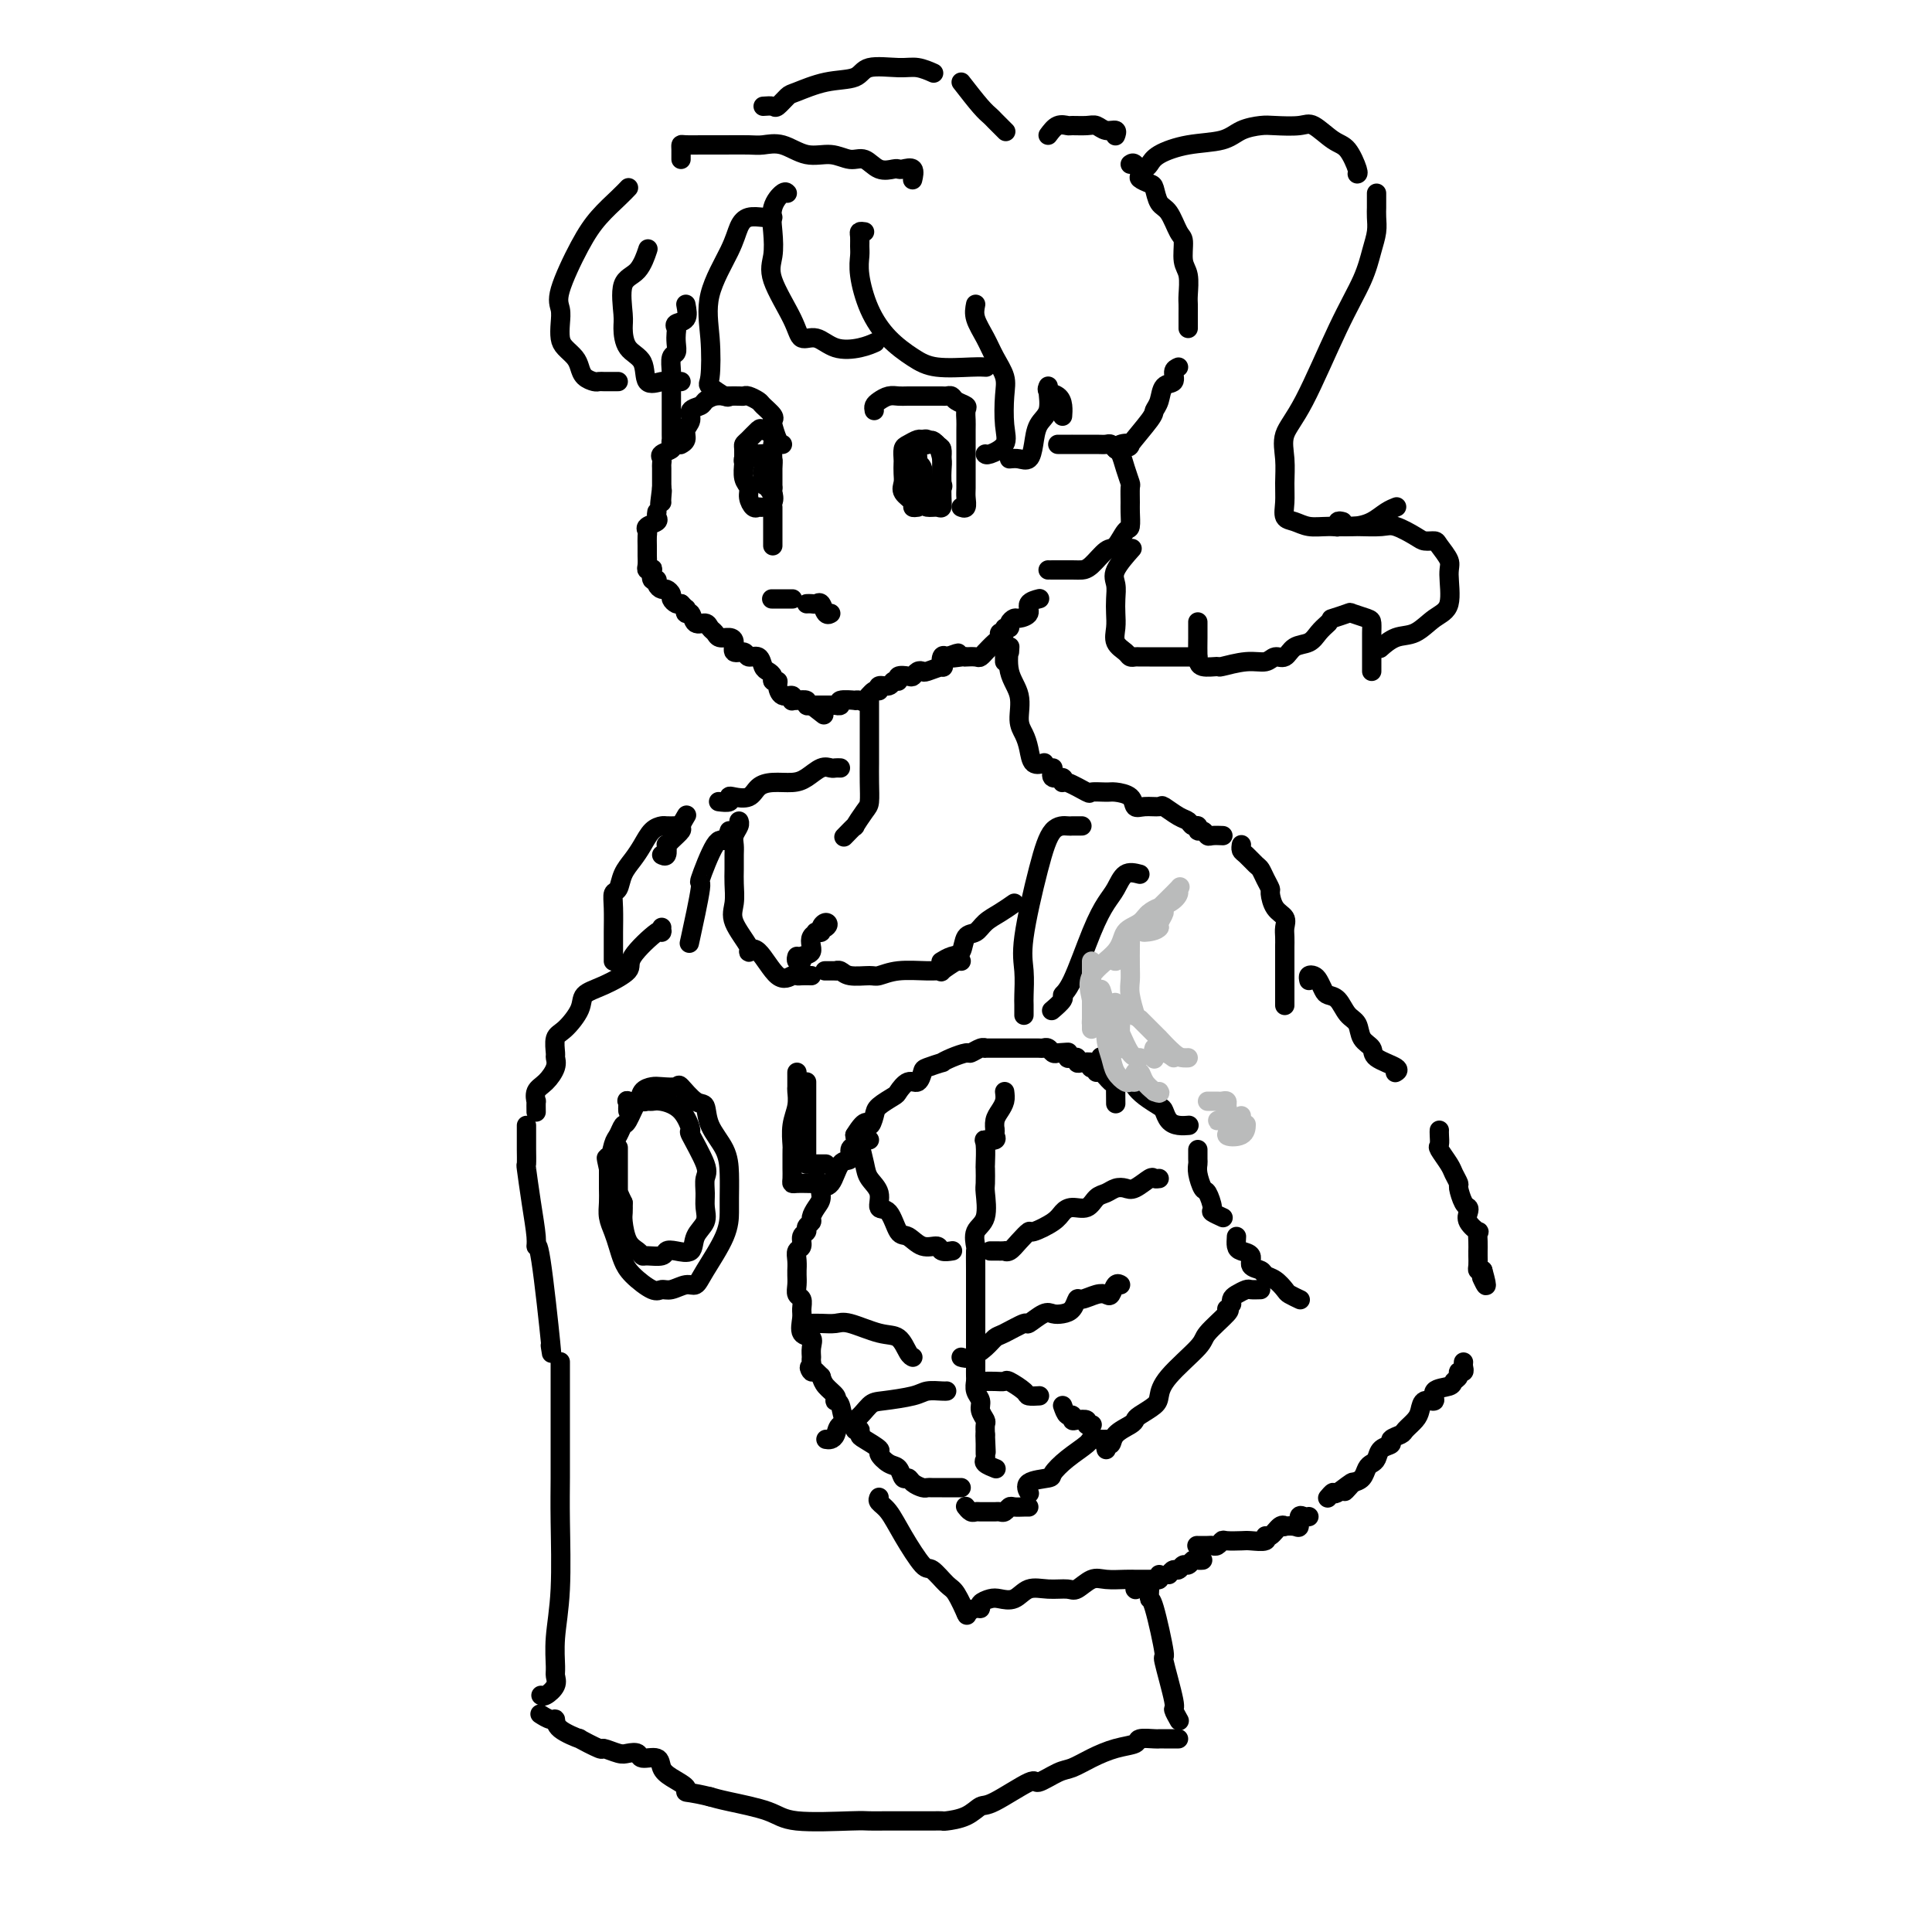 <svg viewBox='0 0 400 400' version='1.1' xmlns='http://www.w3.org/2000/svg' xmlns:xlink='http://www.w3.org/1999/xlink'><g fill='none' stroke='#000000' stroke-width='4' stroke-linecap='round' stroke-linejoin='round'><path d='M142,63c0.226,1.180 0.453,2.360 0,3c-0.453,0.640 -1.584,0.739 -2,1c-0.416,0.261 -0.115,0.684 0,1c0.115,0.316 0.045,0.525 0,1c-0.045,0.475 -0.065,1.216 0,2c0.065,0.784 0.213,1.611 0,2c-0.213,0.389 -0.789,0.341 -1,1c-0.211,0.659 -0.056,2.025 0,3c0.056,0.975 0.015,1.559 0,2c-0.015,0.441 -0.004,0.739 0,1c0.004,0.261 0.001,0.484 0,1c-0.001,0.516 -0.000,1.326 0,2c0.000,0.674 0.000,1.213 0,2c-0.000,0.787 -0.001,1.822 0,2c0.001,0.178 0.002,-0.499 0,0c-0.002,0.499 -0.008,2.175 0,3c0.008,0.825 0.030,0.798 0,1c-0.030,0.202 -0.113,0.632 0,1c0.113,0.368 0.423,0.675 0,1c-0.423,0.325 -1.577,0.668 -2,1c-0.423,0.332 -0.113,0.652 0,1c0.113,0.348 0.030,0.723 0,1c-0.030,0.277 -0.008,0.456 0,1c0.008,0.544 0.002,1.454 0,2c-0.002,0.546 -0.001,0.727 0,1c0.001,0.273 0.000,0.636 0,1'/><path d='M137,101c-0.774,6.061 -0.207,2.212 0,1c0.207,-1.212 0.056,0.212 0,1c-0.056,0.788 -0.016,0.939 0,1c0.016,0.061 0.008,0.030 0,0'/><path d='M136,106c-0.061,0.333 -0.121,0.666 0,1c0.121,0.334 0.425,0.670 0,1c-0.425,0.330 -1.578,0.653 -2,1c-0.422,0.347 -0.113,0.720 0,1c0.113,0.280 0.030,0.469 0,1c-0.030,0.531 -0.008,1.403 0,2c0.008,0.597 0.001,0.920 0,1c-0.001,0.080 0.003,-0.083 0,0c-0.003,0.083 -0.015,0.413 0,1c0.015,0.587 0.055,1.433 0,2c-0.055,0.567 -0.207,0.855 0,1c0.207,0.145 0.773,0.147 1,0c0.227,-0.147 0.117,-0.442 0,0c-0.117,0.442 -0.239,1.620 0,2c0.239,0.380 0.838,-0.039 1,0c0.162,0.039 -0.115,0.535 0,1c0.115,0.465 0.622,0.899 1,1c0.378,0.101 0.626,-0.130 1,0c0.374,0.130 0.873,0.623 1,1c0.127,0.377 -0.120,0.640 0,1c0.120,0.360 0.606,0.817 1,1c0.394,0.183 0.697,0.091 1,0'/><path d='M141,125c1.323,1.394 1.132,0.881 1,1c-0.132,0.119 -0.204,0.872 0,1c0.204,0.128 0.685,-0.369 1,0c0.315,0.369 0.465,1.605 1,2c0.535,0.395 1.456,-0.052 2,0c0.544,0.052 0.710,0.604 1,1c0.290,0.396 0.703,0.636 1,1c0.297,0.364 0.479,0.853 1,1c0.521,0.147 1.381,-0.047 2,0c0.619,0.047 0.996,0.337 1,1c0.004,0.663 -0.364,1.701 0,2c0.364,0.299 1.459,-0.141 2,0c0.541,0.141 0.527,0.864 1,1c0.473,0.136 1.432,-0.313 2,0c0.568,0.313 0.745,1.390 1,2c0.255,0.610 0.590,0.754 1,1c0.410,0.246 0.896,0.596 1,1c0.104,0.404 -0.175,0.864 0,1c0.175,0.136 0.803,-0.051 1,0c0.197,0.051 -0.038,0.339 0,1c0.038,0.661 0.350,1.694 1,2c0.650,0.306 1.640,-0.114 2,0c0.360,0.114 0.090,0.762 0,1c-0.090,0.238 -0.000,0.068 0,0c0.000,-0.068 -0.088,-0.032 0,0c0.088,0.032 0.354,0.060 1,0c0.646,-0.060 1.674,-0.208 2,0c0.326,0.208 -0.050,0.774 0,1c0.050,0.226 0.525,0.113 1,0'/><path d='M168,146c4.500,3.500 2.250,1.750 0,0'/><path d='M169,146c0.609,-0.002 1.218,-0.004 2,0c0.782,0.004 1.738,0.015 2,0c0.262,-0.015 -0.169,-0.056 0,0c0.169,0.056 0.938,0.211 1,0c0.062,-0.211 -0.584,-0.786 0,-1c0.584,-0.214 2.397,-0.065 3,0c0.603,0.065 -0.006,0.047 0,0c0.006,-0.047 0.627,-0.122 1,0c0.373,0.122 0.499,0.440 1,0c0.501,-0.440 1.377,-1.639 2,-2c0.623,-0.361 0.994,0.114 1,0c0.006,-0.114 -0.354,-0.819 0,-1c0.354,-0.181 1.422,0.161 2,0c0.578,-0.161 0.666,-0.827 1,-1c0.334,-0.173 0.916,0.146 1,0c0.084,-0.146 -0.328,-0.757 0,-1c0.328,-0.243 1.395,-0.116 2,0c0.605,0.116 0.748,0.223 1,0c0.252,-0.223 0.614,-0.776 1,-1c0.386,-0.224 0.796,-0.120 1,0c0.204,0.120 0.201,0.256 1,0c0.799,-0.256 2.400,-0.904 3,-1c0.600,-0.096 0.200,0.359 0,0c-0.200,-0.359 -0.200,-1.531 0,-2c0.200,-0.469 0.600,-0.234 1,0'/><path d='M196,136c4.300,-1.547 1.551,-0.415 1,0c-0.551,0.415 1.095,0.112 2,0c0.905,-0.112 1.070,-0.034 1,0c-0.070,0.034 -0.374,0.025 0,0c0.374,-0.025 1.427,-0.066 2,0c0.573,0.066 0.665,0.239 1,0c0.335,-0.239 0.912,-0.891 1,-1c0.088,-0.109 -0.312,0.326 0,0c0.312,-0.326 1.336,-1.412 2,-2c0.664,-0.588 0.966,-0.679 1,-1c0.034,-0.321 -0.202,-0.873 0,-1c0.202,-0.127 0.842,0.172 1,0c0.158,-0.172 -0.166,-0.816 0,-1c0.166,-0.184 0.823,0.092 1,0c0.177,-0.092 -0.126,-0.553 0,-1c0.126,-0.447 0.682,-0.880 1,-1c0.318,-0.120 0.397,0.073 1,0c0.603,-0.073 1.729,-0.411 2,-1c0.271,-0.589 -0.312,-1.428 0,-2c0.312,-0.572 1.518,-0.878 2,-1c0.482,-0.122 0.241,-0.061 0,0'/><path d='M162,92c-0.313,-0.109 -0.627,-0.218 -1,-1c-0.373,-0.782 -0.806,-2.237 -1,-3c-0.194,-0.763 -0.150,-0.835 0,-1c0.150,-0.165 0.405,-0.422 0,-1c-0.405,-0.578 -1.469,-1.475 -2,-2c-0.531,-0.525 -0.527,-0.677 -1,-1c-0.473,-0.323 -1.421,-0.819 -2,-1c-0.579,-0.181 -0.788,-0.049 -1,0c-0.212,0.049 -0.428,0.016 -1,0c-0.572,-0.016 -1.500,-0.015 -2,0c-0.500,0.015 -0.573,0.045 -1,0c-0.427,-0.045 -1.210,-0.164 -2,0c-0.790,0.164 -1.589,0.610 -2,1c-0.411,0.390 -0.435,0.724 -1,1c-0.565,0.276 -1.672,0.494 -2,1c-0.328,0.506 0.122,1.298 0,2c-0.122,0.702 -0.817,1.312 -1,2c-0.183,0.688 0.147,1.452 0,2c-0.147,0.548 -0.770,0.878 -1,1c-0.230,0.122 -0.066,0.035 0,0c0.066,-0.035 0.033,-0.017 0,0'/><path d='M154,98c-0.009,-0.342 -0.018,-0.684 0,-1c0.018,-0.316 0.063,-0.606 0,-1c-0.063,-0.394 -0.235,-0.891 0,-1c0.235,-0.109 0.876,0.170 1,0c0.124,-0.170 -0.268,-0.788 0,-1c0.268,-0.212 1.196,-0.018 2,0c0.804,0.018 1.483,-0.141 2,0c0.517,0.141 0.872,0.580 1,1c0.128,0.420 0.027,0.820 0,2c-0.027,1.180 0.018,3.139 0,4c-0.018,0.861 -0.098,0.625 0,1c0.098,0.375 0.376,1.363 0,2c-0.376,0.637 -1.406,0.925 -2,1c-0.594,0.075 -0.751,-0.061 -1,0c-0.249,0.061 -0.588,0.321 -1,0c-0.412,-0.321 -0.895,-1.223 -1,-2c-0.105,-0.777 0.168,-1.430 0,-2c-0.168,-0.570 -0.778,-1.056 -1,-2c-0.222,-0.944 -0.058,-2.346 0,-3c0.058,-0.654 0.008,-0.561 0,-1c-0.008,-0.439 0.024,-1.411 0,-2c-0.024,-0.589 -0.104,-0.796 0,-1c0.104,-0.204 0.392,-0.405 1,-1c0.608,-0.595 1.536,-1.585 2,-2c0.464,-0.415 0.464,-0.257 1,0c0.536,0.257 1.608,0.611 2,1c0.392,0.389 0.105,0.811 0,2c-0.105,1.189 -0.028,3.145 0,4c0.028,0.855 0.008,0.611 0,1c-0.008,0.389 -0.002,1.412 0,2c0.002,0.588 0.001,0.739 0,1c-0.001,0.261 -0.000,0.630 0,1'/><path d='M160,101c-0.166,1.715 -0.581,0.501 -1,0c-0.419,-0.501 -0.844,-0.289 -1,-1c-0.156,-0.711 -0.045,-2.346 0,-3c0.045,-0.654 0.022,-0.327 0,0'/><path d='M181,85c-0.066,-0.340 -0.132,-0.679 0,-1c0.132,-0.321 0.462,-0.622 1,-1c0.538,-0.378 1.285,-0.833 2,-1c0.715,-0.167 1.400,-0.045 2,0c0.600,0.045 1.116,0.012 2,0c0.884,-0.012 2.135,-0.004 3,0c0.865,0.004 1.344,0.004 2,0c0.656,-0.004 1.490,-0.012 2,0c0.510,0.012 0.697,0.044 1,0c0.303,-0.044 0.722,-0.163 1,0c0.278,0.163 0.414,0.608 1,1c0.586,0.392 1.621,0.730 2,1c0.379,0.270 0.102,0.471 0,1c-0.102,0.529 -0.027,1.385 0,2c0.027,0.615 0.007,0.989 0,2c-0.007,1.011 -0.002,2.659 0,4c0.002,1.341 0.000,2.375 0,3c-0.000,0.625 0.001,0.840 0,1c-0.001,0.160 -0.004,0.263 0,1c0.004,0.737 0.015,2.106 0,3c-0.015,0.894 -0.056,1.312 0,2c0.056,0.688 0.207,1.647 0,2c-0.207,0.353 -0.774,0.101 -1,0c-0.226,-0.101 -0.113,-0.050 0,0'/><path d='M190,105c-0.483,0.066 -0.967,0.131 -1,0c-0.033,-0.131 0.383,-0.459 0,-1c-0.383,-0.541 -1.567,-1.296 -2,-2c-0.433,-0.704 -0.117,-1.358 0,-2c0.117,-0.642 0.033,-1.271 0,-2c-0.033,-0.729 -0.016,-1.558 0,-2c0.016,-0.442 0.032,-0.496 0,-1c-0.032,-0.504 -0.111,-1.457 0,-2c0.111,-0.543 0.411,-0.677 1,-1c0.589,-0.323 1.467,-0.835 2,-1c0.533,-0.165 0.721,0.019 1,0c0.279,-0.019 0.649,-0.239 1,0c0.351,0.239 0.682,0.936 1,1c0.318,0.064 0.621,-0.506 1,0c0.379,0.506 0.833,2.089 1,3c0.167,0.911 0.045,1.152 0,2c-0.045,0.848 -0.014,2.304 0,3c0.014,0.696 0.011,0.632 0,1c-0.011,0.368 -0.030,1.168 0,2c0.030,0.832 0.109,1.695 0,2c-0.109,0.305 -0.408,0.053 -1,0c-0.592,-0.053 -1.479,0.095 -2,0c-0.521,-0.095 -0.675,-0.432 -1,-1c-0.325,-0.568 -0.819,-1.368 -1,-2c-0.181,-0.632 -0.049,-1.095 0,-2c0.049,-0.905 0.016,-2.253 0,-3c-0.016,-0.747 -0.015,-0.894 0,-1c0.015,-0.106 0.045,-0.173 0,-1c-0.045,-0.827 -0.166,-2.415 0,-3c0.166,-0.585 0.619,-0.167 1,0c0.381,0.167 0.691,0.084 1,0'/><path d='M192,92c0.702,-1.581 1.455,-0.532 2,0c0.545,0.532 0.880,0.547 1,1c0.120,0.453 0.025,1.344 0,2c-0.025,0.656 0.018,1.075 0,2c-0.018,0.925 -0.099,2.354 0,3c0.099,0.646 0.377,0.509 0,1c-0.377,0.491 -1.407,1.610 -2,2c-0.593,0.390 -0.747,0.052 -1,0c-0.253,-0.052 -0.604,0.182 -1,0c-0.396,-0.182 -0.838,-0.781 -1,-2c-0.162,-1.219 -0.044,-3.059 0,-4c0.044,-0.941 0.012,-0.983 0,-1c-0.012,-0.017 -0.006,-0.008 0,0'/><path d='M192,101c0.121,-0.360 0.243,-0.720 0,-1c-0.243,-0.280 -0.850,-0.481 -1,-1c-0.150,-0.519 0.156,-1.357 0,-2c-0.156,-0.643 -0.774,-1.091 -1,-1c-0.226,0.091 -0.060,0.722 0,1c0.060,0.278 0.012,0.204 0,1c-0.012,0.796 0.011,2.462 0,3c-0.011,0.538 -0.054,-0.052 0,0c0.054,0.052 0.207,0.745 0,1c-0.207,0.255 -0.773,0.073 -1,0c-0.227,-0.073 -0.113,-0.036 0,0'/><path d='M160,105c0.000,0.702 0.000,1.404 0,2c0.000,0.596 0.000,1.088 0,2c0.000,0.912 0.000,2.246 0,3c0.000,0.754 0.000,0.930 0,1c0.000,0.070 0.000,0.035 0,0'/><path d='M160,124c-0.204,0.000 -0.409,0.000 0,0c0.409,0.000 1.430,0.000 2,0c0.570,-0.000 0.689,0.000 1,0c0.311,0.000 0.815,0.000 1,0c0.185,0.000 0.053,0.000 0,0c-0.053,-0.000 -0.026,0.000 0,0'/><path d='M167,125c0.334,-0.016 0.668,-0.032 1,0c0.332,0.032 0.664,0.114 1,0c0.336,-0.114 0.678,-0.422 1,0c0.322,0.422 0.625,1.575 1,2c0.375,0.425 0.821,0.121 1,0c0.179,-0.121 0.089,-0.061 0,0'/><path d='M219,92c0.721,-0.000 1.443,-0.000 2,0c0.557,0.000 0.951,0.000 1,0c0.049,-0.000 -0.247,-0.001 0,0c0.247,0.001 1.036,0.004 2,0c0.964,-0.004 2.104,-0.014 3,0c0.896,0.014 1.549,0.050 2,0c0.451,-0.050 0.699,-0.188 1,0c0.301,0.188 0.655,0.703 1,1c0.345,0.297 0.681,0.377 1,1c0.319,0.623 0.621,1.790 1,3c0.379,1.210 0.834,2.465 1,3c0.166,0.535 0.042,0.351 0,1c-0.042,0.649 -0.003,2.132 0,3c0.003,0.868 -0.028,1.119 0,2c0.028,0.881 0.117,2.390 0,3c-0.117,0.610 -0.441,0.321 -1,1c-0.559,0.679 -1.355,2.325 -2,3c-0.645,0.675 -1.140,0.377 -2,1c-0.860,0.623 -2.087,2.167 -3,3c-0.913,0.833 -1.513,0.955 -2,1c-0.487,0.045 -0.863,0.012 -2,0c-1.137,-0.012 -3.037,-0.003 -4,0c-0.963,0.003 -0.989,0.001 -1,0c-0.011,-0.001 -0.005,-0.000 0,0'/><path d='M163,40c-0.198,-0.222 -0.397,-0.444 -1,0c-0.603,0.444 -1.612,1.553 -2,3c-0.388,1.447 -0.155,3.233 0,5c0.155,1.767 0.232,3.515 0,5c-0.232,1.485 -0.773,2.706 0,5c0.773,2.294 2.860,5.659 4,8c1.140,2.341 1.332,3.657 2,4c0.668,0.343 1.812,-0.286 3,0c1.188,0.286 2.422,1.489 4,2c1.578,0.511 3.502,0.330 5,0c1.498,-0.330 2.571,-0.809 3,-1c0.429,-0.191 0.215,-0.096 0,0'/><path d='M179,48c-0.423,-0.063 -0.847,-0.127 -1,0c-0.153,0.127 -0.036,0.444 0,1c0.036,0.556 -0.007,1.352 0,2c0.007,0.648 0.066,1.150 0,2c-0.066,0.850 -0.258,2.050 0,4c0.258,1.950 0.964,4.652 2,7c1.036,2.348 2.400,4.342 4,6c1.600,1.658 3.434,2.980 5,4c1.566,1.020 2.863,1.737 5,2c2.137,0.263 5.114,0.071 7,0c1.886,-0.071 2.682,-0.020 3,0c0.318,0.020 0.159,0.010 0,0'/><path d='M202,63c-0.182,0.910 -0.364,1.819 0,3c0.364,1.181 1.274,2.633 2,4c0.726,1.367 1.269,2.649 2,4c0.731,1.351 1.650,2.772 2,4c0.350,1.228 0.132,2.262 0,4c-0.132,1.738 -0.179,4.178 0,6c0.179,1.822 0.584,3.024 0,4c-0.584,0.976 -2.157,1.724 -3,2c-0.843,0.276 -0.955,0.079 -1,0c-0.045,-0.079 -0.022,-0.039 0,0'/><path d='M209,95c0.645,-0.063 1.291,-0.126 2,0c0.709,0.126 1.482,0.440 2,0c0.518,-0.440 0.780,-1.635 1,-3c0.220,-1.365 0.397,-2.898 1,-4c0.603,-1.102 1.632,-1.771 2,-3c0.368,-1.229 0.074,-3.017 0,-4c-0.074,-0.983 0.071,-1.160 0,-1c-0.071,0.160 -0.359,0.656 0,1c0.359,0.344 1.364,0.535 2,1c0.636,0.465 0.902,1.202 1,2c0.098,0.798 0.028,1.657 0,2c-0.028,0.343 -0.014,0.172 0,0'/><path d='M160,45c-0.559,0.036 -1.117,0.071 -2,0c-0.883,-0.071 -2.089,-0.249 -3,0c-0.911,0.249 -1.525,0.925 -2,2c-0.475,1.075 -0.809,2.549 -2,5c-1.191,2.451 -3.237,5.880 -4,9c-0.763,3.120 -0.243,5.932 0,9c0.243,3.068 0.209,6.391 0,8c-0.209,1.609 -0.592,1.503 0,2c0.592,0.497 2.159,1.595 3,2c0.841,0.405 0.954,0.116 1,0c0.046,-0.116 0.023,-0.058 0,0'/><path d='M141,79c-0.346,-0.008 -0.693,-0.015 -1,0c-0.307,0.015 -0.576,0.053 -1,0c-0.424,-0.053 -1.004,-0.196 -2,0c-0.996,0.196 -2.410,0.730 -3,0c-0.590,-0.730 -0.357,-2.724 -1,-4c-0.643,-1.276 -2.163,-1.834 -3,-3c-0.837,-1.166 -0.991,-2.940 -1,-4c-0.009,-1.060 0.127,-1.406 0,-3c-0.127,-1.594 -0.519,-4.438 0,-6c0.519,-1.562 1.947,-1.844 3,-3c1.053,-1.156 1.729,-3.188 2,-4c0.271,-0.812 0.135,-0.406 0,0'/><path d='M128,79c-0.758,-0.001 -1.516,-0.003 -2,0c-0.484,0.003 -0.693,0.009 -1,0c-0.307,-0.009 -0.711,-0.033 -1,0c-0.289,0.033 -0.462,0.122 -1,0c-0.538,-0.122 -1.440,-0.455 -2,-1c-0.560,-0.545 -0.777,-1.304 -1,-2c-0.223,-0.696 -0.451,-1.331 -1,-2c-0.549,-0.669 -1.418,-1.374 -2,-2c-0.582,-0.626 -0.876,-1.174 -1,-2c-0.124,-0.826 -0.078,-1.932 0,-3c0.078,-1.068 0.188,-2.099 0,-3c-0.188,-0.901 -0.674,-1.671 0,-4c0.674,-2.329 2.506,-6.218 4,-9c1.494,-2.782 2.648,-4.457 4,-6c1.352,-1.543 2.903,-2.954 4,-4c1.097,-1.046 1.742,-1.727 2,-2c0.258,-0.273 0.129,-0.136 0,0'/><path d='M141,33c0.006,-0.732 0.013,-1.464 0,-2c-0.013,-0.536 -0.045,-0.876 0,-1c0.045,-0.124 0.169,-0.033 1,0c0.831,0.033 2.371,0.010 3,0c0.629,-0.010 0.348,-0.005 1,0c0.652,0.005 2.238,0.009 4,0c1.762,-0.009 3.699,-0.032 5,0c1.301,0.032 1.965,0.118 3,0c1.035,-0.118 2.440,-0.440 4,0c1.560,0.440 3.274,1.642 5,2c1.726,0.358 3.464,-0.128 5,0c1.536,0.128 2.870,0.871 4,1c1.130,0.129 2.056,-0.357 3,0c0.944,0.357 1.907,1.558 3,2c1.093,0.442 2.317,0.126 3,0c0.683,-0.126 0.824,-0.061 1,0c0.176,0.061 0.387,0.120 1,0c0.613,-0.120 1.626,-0.417 2,0c0.374,0.417 0.107,1.548 0,2c-0.107,0.452 -0.053,0.226 0,0'/><path d='M158,22c0.786,-0.057 1.573,-0.113 2,0c0.427,0.113 0.496,0.397 1,0c0.504,-0.397 1.444,-1.473 2,-2c0.556,-0.527 0.729,-0.505 2,-1c1.271,-0.495 3.641,-1.507 6,-2c2.359,-0.493 4.706,-0.468 6,-1c1.294,-0.532 1.535,-1.620 3,-2c1.465,-0.380 4.156,-0.050 6,0c1.844,0.050 2.843,-0.179 4,0c1.157,0.179 2.474,0.765 3,1c0.526,0.235 0.263,0.117 0,0'/><path d='M199,17c1.478,1.901 2.957,3.802 4,5c1.043,1.198 1.651,1.692 2,2c0.349,0.308 0.440,0.429 1,1c0.560,0.571 1.589,1.592 2,2c0.411,0.408 0.206,0.204 0,0'/><path d='M217,28c0.628,-0.846 1.257,-1.692 2,-2c0.743,-0.308 1.602,-0.079 2,0c0.398,0.079 0.335,0.006 1,0c0.665,-0.006 2.059,0.055 3,0c0.941,-0.055 1.429,-0.225 2,0c0.571,0.225 1.225,0.844 2,1c0.775,0.156 1.670,-0.150 2,0c0.330,0.150 0.094,0.757 0,1c-0.094,0.243 -0.047,0.121 0,0'/><path d='M234,34c0.295,-0.204 0.590,-0.407 1,0c0.410,0.407 0.935,1.426 1,2c0.065,0.574 -0.331,0.704 0,1c0.331,0.296 1.387,0.759 2,1c0.613,0.241 0.781,0.261 1,1c0.219,0.739 0.488,2.197 1,3c0.512,0.803 1.265,0.951 2,2c0.735,1.049 1.451,2.998 2,4c0.549,1.002 0.932,1.055 1,2c0.068,0.945 -0.178,2.781 0,4c0.178,1.219 0.780,1.822 1,3c0.220,1.178 0.059,2.932 0,4c-0.059,1.068 -0.016,1.449 0,2c0.016,0.551 0.004,1.271 0,2c-0.004,0.729 -0.001,1.465 0,2c0.001,0.535 0.000,0.867 0,1c-0.000,0.133 -0.000,0.066 0,0'/><path d='M244,76c-0.477,0.206 -0.955,0.412 -1,1c-0.045,0.588 0.342,1.557 0,2c-0.342,0.443 -1.414,0.358 -2,1c-0.586,0.642 -0.687,2.011 -1,3c-0.313,0.989 -0.836,1.599 -1,2c-0.164,0.401 0.033,0.595 -1,2c-1.033,1.405 -3.296,4.023 -4,5c-0.704,0.977 0.152,0.313 0,0c-0.152,-0.313 -1.310,-0.277 -2,0c-0.690,0.277 -0.911,0.793 -1,1c-0.089,0.207 -0.044,0.103 0,0'/><path d='M237,35c0.328,-0.252 0.656,-0.505 1,-1c0.344,-0.495 0.704,-1.233 2,-2c1.296,-0.767 3.527,-1.565 6,-2c2.473,-0.435 5.187,-0.508 7,-1c1.813,-0.492 2.725,-1.402 4,-2c1.275,-0.598 2.915,-0.882 4,-1c1.085,-0.118 1.617,-0.070 3,0c1.383,0.070 3.618,0.162 5,0c1.382,-0.162 1.911,-0.579 3,0c1.089,0.579 2.736,2.155 4,3c1.264,0.845 2.143,0.958 3,2c0.857,1.042 1.692,3.011 2,4c0.308,0.989 0.088,0.997 0,1c-0.088,0.003 -0.044,0.002 0,0'/><path d='M285,40c-0.002,0.775 -0.003,1.549 0,2c0.003,0.451 0.011,0.578 0,1c-0.011,0.422 -0.040,1.139 0,2c0.040,0.861 0.150,1.867 0,3c-0.150,1.133 -0.559,2.392 -1,4c-0.441,1.608 -0.913,3.566 -2,6c-1.087,2.434 -2.789,5.343 -5,10c-2.211,4.657 -4.932,11.060 -7,15c-2.068,3.940 -3.484,5.416 -4,7c-0.516,1.584 -0.133,3.275 0,5c0.133,1.725 0.016,3.485 0,5c-0.016,1.515 0.070,2.784 0,4c-0.070,1.216 -0.294,2.379 0,3c0.294,0.621 1.107,0.700 2,1c0.893,0.300 1.867,0.820 3,1c1.133,0.180 2.427,0.020 4,0c1.573,-0.020 3.427,0.100 5,0c1.573,-0.100 2.865,-0.418 4,-1c1.135,-0.582 2.113,-1.426 3,-2c0.887,-0.574 1.682,-0.878 2,-1c0.318,-0.122 0.159,-0.061 0,0'/><path d='M278,108c-0.445,-0.113 -0.891,-0.226 -1,0c-0.109,0.226 0.118,0.791 0,1c-0.118,0.209 -0.582,0.063 0,0c0.582,-0.063 2.210,-0.041 4,0c1.790,0.041 3.740,0.102 5,0c1.260,-0.102 1.828,-0.366 3,0c1.172,0.366 2.949,1.362 4,2c1.051,0.638 1.377,0.919 2,1c0.623,0.081 1.542,-0.039 2,0c0.458,0.039 0.454,0.236 1,1c0.546,0.764 1.641,2.096 2,3c0.359,0.904 -0.017,1.379 0,3c0.017,1.621 0.428,4.389 0,6c-0.428,1.611 -1.695,2.064 -3,3c-1.305,0.936 -2.649,2.354 -4,3c-1.351,0.646 -2.710,0.520 -4,1c-1.290,0.480 -2.511,1.566 -3,2c-0.489,0.434 -0.244,0.217 0,0'/><path d='M284,139c0.000,-0.562 0.000,-1.124 0,-2c-0.000,-0.876 -0.001,-2.066 0,-3c0.001,-0.934 0.003,-1.613 0,-2c-0.003,-0.387 -0.012,-0.483 0,-1c0.012,-0.517 0.045,-1.455 0,-2c-0.045,-0.545 -0.167,-0.696 -1,-1c-0.833,-0.304 -2.378,-0.762 -3,-1c-0.622,-0.238 -0.321,-0.256 -1,0c-0.679,0.256 -2.337,0.788 -3,1c-0.663,0.212 -0.332,0.106 0,0'/><path d='M275,129c-0.697,0.632 -1.394,1.265 -2,2c-0.606,0.735 -1.120,1.574 -2,2c-0.880,0.426 -2.127,0.439 -3,1c-0.873,0.561 -1.373,1.671 -2,2c-0.627,0.329 -1.381,-0.122 -2,0c-0.619,0.122 -1.104,0.819 -2,1c-0.896,0.181 -2.201,-0.152 -4,0c-1.799,0.152 -4.090,0.789 -5,1c-0.910,0.211 -0.440,-0.003 -1,0c-0.560,0.003 -2.150,0.225 -3,0c-0.850,-0.225 -0.960,-0.895 -1,-2c-0.040,-1.105 -0.011,-2.644 0,-4c0.011,-1.356 0.003,-2.530 0,-3c-0.003,-0.470 -0.002,-0.235 0,0'/><path d='M248,136c-0.131,-0.000 -0.261,-0.000 -1,0c-0.739,0.000 -2.086,0.000 -3,0c-0.914,-0.000 -1.397,-0.000 -2,0c-0.603,0.000 -1.328,0.001 -2,0c-0.672,-0.001 -1.292,-0.003 -2,0c-0.708,0.003 -1.504,0.010 -2,0c-0.496,-0.010 -0.693,-0.036 -1,0c-0.307,0.036 -0.723,0.134 -1,0c-0.277,-0.134 -0.414,-0.500 -1,-1c-0.586,-0.500 -1.620,-1.134 -2,-2c-0.380,-0.866 -0.105,-1.962 0,-3c0.105,-1.038 0.039,-2.016 0,-3c-0.039,-0.984 -0.052,-1.974 0,-3c0.052,-1.026 0.169,-2.090 0,-3c-0.169,-0.910 -0.622,-1.668 0,-3c0.622,-1.332 2.321,-3.238 3,-4c0.679,-0.762 0.340,-0.381 0,0'/><path d='M180,145c0.000,-0.188 0.000,-0.375 0,0c-0.000,0.375 -0.000,1.313 0,2c0.000,0.687 0.000,1.123 0,2c-0.000,0.877 -0.000,2.194 0,3c0.000,0.806 0.000,1.102 0,2c-0.000,0.898 -0.002,2.399 0,3c0.002,0.601 0.006,0.302 0,1c-0.006,0.698 -0.024,2.391 0,4c0.024,1.609 0.090,3.132 0,4c-0.090,0.868 -0.336,1.081 -1,2c-0.664,0.919 -1.745,2.545 -2,3c-0.255,0.455 0.316,-0.262 0,0c-0.316,0.262 -1.519,1.503 -2,2c-0.481,0.497 -0.241,0.248 0,0'/><path d='M208,135c0.000,0.452 0.000,0.905 0,1c0.000,0.095 -0.000,-0.167 0,0c0.000,0.167 0.000,0.762 0,1c0.000,0.238 0.000,0.119 0,0'/><path d='M209,135c0.062,-0.873 0.125,-1.745 0,-1c-0.125,0.745 -0.437,3.108 0,5c0.437,1.892 1.621,3.313 2,5c0.379,1.687 -0.049,3.639 0,5c0.049,1.361 0.574,2.130 1,3c0.426,0.870 0.753,1.841 1,3c0.247,1.159 0.413,2.504 1,3c0.587,0.496 1.596,0.142 2,0c0.404,-0.142 0.202,-0.071 0,0'/><path d='M218,159c-0.226,0.880 -0.452,1.760 0,2c0.452,0.240 1.583,-0.160 2,0c0.417,0.160 0.122,0.880 0,1c-0.122,0.120 -0.070,-0.361 1,0c1.070,0.361 3.159,1.562 4,2c0.841,0.438 0.434,0.111 1,0c0.566,-0.111 2.104,-0.005 3,0c0.896,0.005 1.151,-0.089 2,0c0.849,0.089 2.292,0.362 3,1c0.708,0.638 0.683,1.642 1,2c0.317,0.358 0.978,0.070 2,0c1.022,-0.070 2.406,0.076 3,0c0.594,-0.076 0.398,-0.375 1,0c0.602,0.375 2.003,1.425 3,2c0.997,0.575 1.591,0.675 2,1c0.409,0.325 0.635,0.876 1,1c0.365,0.124 0.870,-0.177 1,0c0.130,0.177 -0.115,0.832 0,1c0.115,0.168 0.591,-0.151 1,0c0.409,0.151 0.750,0.773 1,1c0.250,0.227 0.407,0.061 1,0c0.593,-0.061 1.621,-0.016 2,0c0.379,0.016 0.108,0.005 0,0c-0.108,-0.005 -0.054,-0.002 0,0'/><path d='M257,175c0.016,-0.098 0.032,-0.196 0,0c-0.032,0.196 -0.111,0.685 0,1c0.111,0.315 0.412,0.456 1,1c0.588,0.544 1.464,1.492 2,2c0.536,0.508 0.734,0.577 1,1c0.266,0.423 0.601,1.201 1,2c0.399,0.799 0.863,1.617 1,2c0.137,0.383 -0.054,0.329 0,1c0.054,0.671 0.354,2.068 1,3c0.646,0.932 1.637,1.399 2,2c0.363,0.601 0.097,1.336 0,2c-0.097,0.664 -0.026,1.256 0,2c0.026,0.744 0.007,1.641 0,2c-0.007,0.359 -0.004,0.179 0,0'/><path d='M174,159c-0.350,-0.014 -0.701,-0.028 -1,0c-0.299,0.028 -0.548,0.098 -1,0c-0.452,-0.098 -1.108,-0.364 -2,0c-0.892,0.364 -2.019,1.359 -3,2c-0.981,0.641 -1.814,0.928 -3,1c-1.186,0.072 -2.725,-0.073 -4,0c-1.275,0.073 -2.287,0.363 -3,1c-0.713,0.637 -1.127,1.621 -2,2c-0.873,0.379 -2.206,0.154 -3,0c-0.794,-0.154 -1.048,-0.237 -1,0c0.048,0.237 0.397,0.795 0,1c-0.397,0.205 -1.542,0.059 -2,0c-0.458,-0.059 -0.229,-0.029 0,0'/><path d='M142,169c0.127,-0.210 0.255,-0.420 0,0c-0.255,0.420 -0.892,1.469 -1,2c-0.108,0.531 0.312,0.542 0,1c-0.312,0.458 -1.355,1.363 -2,2c-0.645,0.637 -0.891,1.008 -1,1c-0.109,-0.008 -0.081,-0.394 0,0c0.081,0.394 0.214,1.568 0,2c-0.214,0.432 -0.775,0.124 -1,0c-0.225,-0.124 -0.112,-0.062 0,0'/><path d='M266,196c0.000,-0.095 0.000,-0.190 0,1c0.000,1.190 0.000,3.664 0,5c0.000,1.336 0.000,1.533 0,2c0.000,0.467 0.000,1.203 0,2c0.000,0.797 0.000,1.656 0,2c0.000,0.344 0.000,0.172 0,0'/><path d='M271,203c-0.090,-0.407 -0.180,-0.813 0,-1c0.180,-0.187 0.629,-0.154 1,0c0.371,0.154 0.665,0.430 1,1c0.335,0.570 0.710,1.436 1,2c0.290,0.564 0.496,0.826 1,1c0.504,0.174 1.305,0.259 2,1c0.695,0.741 1.282,2.138 2,3c0.718,0.862 1.566,1.190 2,2c0.434,0.810 0.452,2.102 1,3c0.548,0.898 1.625,1.404 2,2c0.375,0.596 0.049,1.284 1,2c0.951,0.716 3.179,1.462 4,2c0.821,0.538 0.235,0.868 0,1c-0.235,0.132 -0.117,0.066 0,0'/><path d='M298,234c-0.015,0.205 -0.029,0.411 0,1c0.029,0.589 0.103,1.563 0,2c-0.103,0.437 -0.382,0.339 0,1c0.382,0.661 1.426,2.083 2,3c0.574,0.917 0.679,1.331 1,2c0.321,0.669 0.857,1.593 1,2c0.143,0.407 -0.107,0.297 0,1c0.107,0.703 0.572,2.221 1,3c0.428,0.779 0.819,0.820 1,1c0.181,0.180 0.154,0.499 0,1c-0.154,0.501 -0.434,1.186 0,2c0.434,0.814 1.580,1.759 2,2c0.420,0.241 0.112,-0.221 0,0c-0.112,0.221 -0.030,1.123 0,2c0.030,0.877 0.007,1.727 0,2c-0.007,0.273 0.001,-0.032 0,0c-0.001,0.032 -0.011,0.400 0,1c0.011,0.600 0.041,1.431 0,2c-0.041,0.569 -0.155,0.877 0,1c0.155,0.123 0.577,0.062 1,0'/><path d='M307,263c1.400,4.956 0.400,2.844 0,2c-0.400,-0.844 -0.200,-0.422 0,0'/><path d='M303,282c-0.032,0.303 -0.065,0.606 0,1c0.065,0.394 0.227,0.879 0,1c-0.227,0.121 -0.843,-0.124 -1,0c-0.157,0.124 0.146,0.616 0,1c-0.146,0.384 -0.739,0.662 -1,1c-0.261,0.338 -0.189,0.738 -1,1c-0.811,0.262 -2.506,0.388 -3,1c-0.494,0.612 0.214,1.712 0,2c-0.214,0.288 -1.351,-0.235 -2,0c-0.649,0.235 -0.809,1.229 -1,2c-0.191,0.771 -0.414,1.320 -1,2c-0.586,0.680 -1.537,1.491 -2,2c-0.463,0.509 -0.439,0.718 -1,1c-0.561,0.282 -1.708,0.639 -2,1c-0.292,0.361 0.273,0.726 0,1c-0.273,0.274 -1.382,0.458 -2,1c-0.618,0.542 -0.746,1.441 -1,2c-0.254,0.559 -0.635,0.779 -1,1c-0.365,0.221 -0.714,0.444 -1,1c-0.286,0.556 -0.510,1.445 -1,2c-0.490,0.555 -1.245,0.778 -2,1'/><path d='M280,307c-3.388,3.742 -0.358,0.597 0,0c0.358,-0.597 -1.956,1.356 -3,2c-1.044,0.644 -0.820,-0.019 -1,0c-0.180,0.019 -0.766,0.720 -1,1c-0.234,0.280 -0.117,0.140 0,0'/><path d='M271,314c-0.306,0.061 -0.611,0.121 -1,0c-0.389,-0.121 -0.860,-0.424 -1,0c-0.140,0.424 0.051,1.576 0,2c-0.051,0.424 -0.346,0.122 -1,0c-0.654,-0.122 -1.668,-0.062 -2,0c-0.332,0.062 0.019,0.125 0,0c-0.019,-0.125 -0.407,-0.440 -1,0c-0.593,0.440 -1.389,1.634 -2,2c-0.611,0.366 -1.036,-0.098 -1,0c0.036,0.098 0.532,0.757 0,1c-0.532,0.243 -2.093,0.069 -3,0c-0.907,-0.069 -1.160,-0.033 -2,0c-0.840,0.033 -2.265,0.061 -3,0c-0.735,-0.061 -0.779,-0.213 -1,0c-0.221,0.213 -0.620,0.789 -1,1c-0.380,0.211 -0.743,0.057 -1,0c-0.257,-0.057 -0.409,-0.015 -1,0c-0.591,0.015 -1.621,0.004 -2,0c-0.379,-0.004 -0.108,-0.001 0,0c0.108,0.001 0.054,0.001 0,0'/><path d='M228,219c-0.090,-0.164 -0.180,-0.327 0,0c0.180,0.327 0.629,1.145 1,2c0.371,0.855 0.662,1.748 1,2c0.338,0.252 0.722,-0.137 1,0c0.278,0.137 0.449,0.800 1,1c0.551,0.200 1.482,-0.064 2,0c0.518,0.064 0.625,0.454 1,1c0.375,0.546 1.020,1.246 2,2c0.980,0.754 2.294,1.561 3,2c0.706,0.439 0.802,0.510 1,1c0.198,0.490 0.496,1.399 1,2c0.504,0.601 1.213,0.892 2,1c0.787,0.108 1.654,0.031 2,0c0.346,-0.031 0.173,-0.015 0,0'/><path d='M248,238c-0.007,0.769 -0.013,1.538 0,2c0.013,0.462 0.046,0.618 0,1c-0.046,0.382 -0.172,0.991 0,2c0.172,1.009 0.642,2.418 1,3c0.358,0.582 0.604,0.338 1,1c0.396,0.662 0.941,2.229 1,3c0.059,0.771 -0.369,0.746 0,1c0.369,0.254 1.534,0.787 2,1c0.466,0.213 0.233,0.107 0,0'/><path d='M256,256c-0.049,0.748 -0.097,1.496 0,2c0.097,0.504 0.340,0.765 1,1c0.660,0.235 1.738,0.443 2,1c0.262,0.557 -0.291,1.462 0,2c0.291,0.538 1.425,0.707 2,1c0.575,0.293 0.592,0.709 1,1c0.408,0.291 1.206,0.456 2,1c0.794,0.544 1.584,1.465 2,2c0.416,0.535 0.458,0.682 1,1c0.542,0.318 1.583,0.805 2,1c0.417,0.195 0.208,0.097 0,0'/><path d='M261,267c-0.785,0.024 -1.569,0.049 -2,0c-0.431,-0.049 -0.508,-0.171 -1,0c-0.492,0.171 -1.400,0.633 -2,1c-0.600,0.367 -0.892,0.637 -1,1c-0.108,0.363 -0.031,0.818 0,1c0.031,0.182 0.015,0.091 0,0'/><path d='M254,271c0.437,0.020 0.874,0.039 0,1c-0.874,0.961 -3.058,2.862 -4,4c-0.942,1.138 -0.641,1.513 -2,3c-1.359,1.487 -4.378,4.086 -6,6c-1.622,1.914 -1.847,3.142 -2,4c-0.153,0.858 -0.234,1.346 -1,2c-0.766,0.654 -2.218,1.475 -3,2c-0.782,0.525 -0.893,0.752 -1,1c-0.107,0.248 -0.211,0.515 -1,1c-0.789,0.485 -2.264,1.188 -3,2c-0.736,0.812 -0.733,1.733 -1,2c-0.267,0.267 -0.803,-0.120 -1,0c-0.197,0.120 -0.056,0.749 0,1c0.056,0.251 0.028,0.126 0,0'/><path d='M213,312c-0.220,-0.008 -0.440,-0.016 -1,0c-0.560,0.016 -1.460,0.057 -2,0c-0.540,-0.057 -0.721,-0.211 -1,0c-0.279,0.211 -0.656,0.789 -1,1c-0.344,0.211 -0.656,0.056 -1,0c-0.344,-0.056 -0.722,-0.014 -1,0c-0.278,0.014 -0.456,0.000 -1,0c-0.544,-0.000 -1.452,0.014 -2,0c-0.548,-0.014 -0.734,-0.055 -1,0c-0.266,0.055 -0.610,0.207 -1,0c-0.390,-0.207 -0.826,-0.773 -1,-1c-0.174,-0.227 -0.087,-0.113 0,0'/><path d='M199,308c-0.212,-0.000 -0.424,-0.000 -1,0c-0.576,0.000 -1.515,0.001 -2,0c-0.485,-0.001 -0.515,-0.003 -1,0c-0.485,0.003 -1.425,0.011 -2,0c-0.575,-0.011 -0.784,-0.039 -1,0c-0.216,0.039 -0.438,0.147 -1,0c-0.562,-0.147 -1.462,-0.549 -2,-1c-0.538,-0.451 -0.713,-0.951 -1,-1c-0.287,-0.049 -0.687,0.353 -1,0c-0.313,-0.353 -0.539,-1.460 -1,-2c-0.461,-0.540 -1.157,-0.511 -2,-1c-0.843,-0.489 -1.832,-1.494 -2,-2c-0.168,-0.506 0.487,-0.512 0,-1c-0.487,-0.488 -2.115,-1.460 -3,-2c-0.885,-0.540 -1.029,-0.650 -1,-1c0.029,-0.350 0.229,-0.941 0,-1c-0.229,-0.059 -0.888,0.415 -1,0c-0.112,-0.415 0.323,-1.718 0,-2c-0.323,-0.282 -1.405,0.458 -2,0c-0.595,-0.458 -0.702,-2.115 -1,-3c-0.298,-0.885 -0.787,-1.000 -1,-1c-0.213,-0.000 -0.150,0.113 0,0c0.150,-0.113 0.387,-0.454 0,-1c-0.387,-0.546 -1.396,-1.299 -2,-2c-0.604,-0.701 -0.802,-1.351 -1,-2'/><path d='M170,285c-3.392,-3.518 -2.371,-1.314 -2,-1c0.371,0.314 0.092,-1.262 0,-2c-0.092,-0.738 0.004,-0.638 0,-1c-0.004,-0.362 -0.106,-1.185 0,-2c0.106,-0.815 0.422,-1.623 0,-2c-0.422,-0.377 -1.581,-0.324 -2,-1c-0.419,-0.676 -0.098,-2.082 0,-3c0.098,-0.918 -0.026,-1.349 0,-2c0.026,-0.651 0.203,-1.524 0,-2c-0.203,-0.476 -0.787,-0.557 -1,-1c-0.213,-0.443 -0.057,-1.249 0,-2c0.057,-0.751 0.014,-1.448 0,-2c-0.014,-0.552 0.000,-0.959 0,-1c-0.000,-0.041 -0.015,0.283 0,0c0.015,-0.283 0.061,-1.175 0,-2c-0.061,-0.825 -0.228,-1.583 0,-2c0.228,-0.417 0.850,-0.493 1,-1c0.150,-0.507 -0.171,-1.444 0,-2c0.171,-0.556 0.833,-0.729 1,-1c0.167,-0.271 -0.161,-0.638 0,-1c0.161,-0.362 0.812,-0.717 1,-1c0.188,-0.283 -0.087,-0.492 0,-1c0.087,-0.508 0.537,-1.313 1,-2c0.463,-0.687 0.941,-1.254 1,-2c0.059,-0.746 -0.301,-1.671 0,-2c0.301,-0.329 1.261,-0.062 2,-1c0.739,-0.938 1.256,-3.080 2,-4c0.744,-0.920 1.715,-0.618 2,-1c0.285,-0.382 -0.116,-1.449 0,-2c0.116,-0.551 0.747,-0.586 1,-1c0.253,-0.414 0.126,-1.207 0,-2'/><path d='M177,235c2.479,-4.069 2.677,-2.241 3,-2c0.323,0.241 0.772,-1.106 1,-2c0.228,-0.894 0.236,-1.334 1,-2c0.764,-0.666 2.285,-1.558 3,-2c0.715,-0.442 0.623,-0.433 1,-1c0.377,-0.567 1.223,-1.711 2,-2c0.777,-0.289 1.485,0.277 2,0c0.515,-0.277 0.836,-1.397 1,-2c0.164,-0.603 0.170,-0.687 1,-1c0.830,-0.313 2.483,-0.853 3,-1c0.517,-0.147 -0.104,0.101 0,0c0.104,-0.101 0.932,-0.549 2,-1c1.068,-0.451 2.376,-0.906 3,-1c0.624,-0.094 0.565,0.171 1,0c0.435,-0.171 1.364,-0.778 2,-1c0.636,-0.222 0.979,-0.060 1,0c0.021,0.060 -0.280,0.016 0,0c0.280,-0.016 1.139,-0.004 2,0c0.861,0.004 1.722,0.001 2,0c0.278,-0.001 -0.026,-0.000 0,0c0.026,0.000 0.383,0.000 1,0c0.617,-0.000 1.492,-0.000 2,0c0.508,0.000 0.647,0.000 1,0c0.353,-0.000 0.921,-0.001 1,0c0.079,0.001 -0.330,0.004 0,0c0.330,-0.004 1.398,-0.015 2,0c0.602,0.015 0.739,0.056 1,0c0.261,-0.056 0.647,-0.207 1,0c0.353,0.207 0.672,0.774 1,1c0.328,0.226 0.664,0.113 1,0'/><path d='M219,218c3.875,-0.293 1.564,-0.027 1,0c-0.564,0.027 0.619,-0.185 1,0c0.381,0.185 -0.040,0.768 0,1c0.040,0.232 0.540,0.114 1,0c0.460,-0.114 0.880,-0.223 1,0c0.120,0.223 -0.060,0.778 0,1c0.060,0.222 0.360,0.111 1,0c0.640,-0.111 1.621,-0.222 2,0c0.379,0.222 0.156,0.775 0,1c-0.156,0.225 -0.246,0.120 0,0c0.246,-0.120 0.826,-0.255 1,0c0.174,0.255 -0.058,0.902 0,1c0.058,0.098 0.408,-0.351 1,0c0.592,0.351 1.427,1.503 2,2c0.573,0.497 0.886,0.339 1,0c0.114,-0.339 0.031,-0.861 0,0c-0.031,0.861 -0.009,3.103 0,4c0.009,0.897 0.004,0.448 0,0'/><path d='M208,226c0.083,0.663 0.166,1.327 0,2c-0.166,0.673 -0.581,1.356 -1,2c-0.419,0.644 -0.844,1.250 -1,2c-0.156,0.750 -0.045,1.643 0,2c0.045,0.357 0.022,0.179 0,0'/><path d='M206,234c-0.061,0.310 -0.121,0.620 0,1c0.121,0.380 0.425,0.831 0,1c-0.425,0.169 -1.578,0.056 -2,0c-0.422,-0.056 -0.114,-0.054 0,1c0.114,1.054 0.032,3.161 0,4c-0.032,0.839 -0.016,0.412 0,1c0.016,0.588 0.033,2.193 0,3c-0.033,0.807 -0.114,0.817 0,2c0.114,1.183 0.423,3.540 0,5c-0.423,1.460 -1.577,2.025 -2,3c-0.423,0.975 -0.113,2.361 0,3c0.113,0.639 0.030,0.531 0,1c-0.030,0.469 -0.008,1.514 0,4c0.008,2.486 0.002,6.413 0,8c-0.002,1.587 -0.001,0.834 0,1c0.001,0.166 0.000,1.252 0,2c-0.000,0.748 -0.000,1.160 0,2c0.000,0.840 0.000,2.108 0,3c-0.000,0.892 -0.001,1.408 0,2c0.001,0.592 0.004,1.261 0,2c-0.004,0.739 -0.016,1.549 0,2c0.016,0.451 0.061,0.545 0,1c-0.061,0.455 -0.226,1.273 0,2c0.226,0.727 0.845,1.363 1,2c0.155,0.637 -0.154,1.274 0,2c0.154,0.726 0.772,1.542 1,2c0.228,0.458 0.065,0.560 0,1c-0.065,0.440 -0.033,1.220 0,2'/><path d='M204,297c0.309,6.692 0.081,2.423 0,1c-0.081,-1.423 -0.014,0.001 0,1c0.014,0.999 -0.024,1.574 0,2c0.024,0.426 0.109,0.702 0,1c-0.109,0.298 -0.414,0.619 0,1c0.414,0.381 1.547,0.823 2,1c0.453,0.177 0.227,0.088 0,0'/><path d='M180,236c-0.818,-0.011 -1.637,-0.023 -2,0c-0.363,0.023 -0.271,0.080 0,1c0.271,0.920 0.719,2.701 1,4c0.281,1.299 0.393,2.114 1,3c0.607,0.886 1.709,1.843 2,3c0.291,1.157 -0.229,2.514 0,3c0.229,0.486 1.207,0.101 2,1c0.793,0.899 1.402,3.082 2,4c0.598,0.918 1.187,0.572 2,1c0.813,0.428 1.850,1.631 3,2c1.150,0.369 2.411,-0.097 3,0c0.589,0.097 0.505,0.757 1,1c0.495,0.243 1.570,0.069 2,0c0.430,-0.069 0.215,-0.035 0,0'/><path d='M205,259c0.191,-0.003 0.382,-0.006 1,0c0.618,0.006 1.661,0.022 2,0c0.339,-0.022 -0.028,-0.081 0,0c0.028,0.081 0.452,0.303 1,0c0.548,-0.303 1.221,-1.131 2,-2c0.779,-0.869 1.664,-1.778 2,-2c0.336,-0.222 0.124,0.244 1,0c0.876,-0.244 2.839,-1.196 4,-2c1.161,-0.804 1.518,-1.458 2,-2c0.482,-0.542 1.088,-0.972 2,-1c0.912,-0.028 2.132,0.346 3,0c0.868,-0.346 1.386,-1.411 2,-2c0.614,-0.589 1.324,-0.701 2,-1c0.676,-0.299 1.319,-0.784 2,-1c0.681,-0.216 1.402,-0.163 2,0c0.598,0.163 1.075,0.436 2,0c0.925,-0.436 2.300,-1.581 3,-2c0.700,-0.419 0.727,-0.113 1,0c0.273,0.113 0.792,0.032 1,0c0.208,-0.032 0.104,-0.016 0,0'/><path d='M168,274c-0.149,0.004 -0.298,0.008 0,0c0.298,-0.008 1.042,-0.029 2,0c0.958,0.029 2.130,0.109 3,0c0.870,-0.109 1.438,-0.408 3,0c1.562,0.408 4.117,1.521 6,2c1.883,0.479 3.092,0.324 4,1c0.908,0.676 1.514,2.182 2,3c0.486,0.818 0.853,0.948 1,1c0.147,0.052 0.073,0.026 0,0'/><path d='M199,281c0.559,0.169 1.117,0.339 2,0c0.883,-0.339 2.090,-1.185 3,-2c0.910,-0.815 1.521,-1.599 2,-2c0.479,-0.401 0.824,-0.419 2,-1c1.176,-0.581 3.182,-1.724 4,-2c0.818,-0.276 0.446,0.317 1,0c0.554,-0.317 2.033,-1.543 3,-2c0.967,-0.457 1.423,-0.146 2,0c0.577,0.146 1.274,0.127 2,0c0.726,-0.127 1.479,-0.360 2,-1c0.521,-0.640 0.808,-1.686 1,-2c0.192,-0.314 0.289,0.105 1,0c0.711,-0.105 2.037,-0.732 3,-1c0.963,-0.268 1.565,-0.177 2,0c0.435,0.177 0.704,0.439 1,0c0.296,-0.439 0.618,-1.580 1,-2c0.382,-0.420 0.823,-0.120 1,0c0.177,0.120 0.088,0.060 0,0'/><path d='M171,298c0.321,0.055 0.642,0.109 1,0c0.358,-0.109 0.753,-0.382 1,-1c0.247,-0.618 0.346,-1.580 1,-2c0.654,-0.420 1.865,-0.298 3,-1c1.135,-0.702 2.195,-2.226 3,-3c0.805,-0.774 1.354,-0.796 3,-1c1.646,-0.204 4.389,-0.591 6,-1c1.611,-0.409 2.092,-0.842 3,-1c0.908,-0.158 2.245,-0.043 3,0c0.755,0.043 0.930,0.012 1,0c0.070,-0.012 0.035,-0.006 0,0'/><path d='M202,286c0.890,-0.001 1.780,-0.002 2,0c0.220,0.002 -0.232,0.007 0,0c0.232,-0.007 1.146,-0.026 2,0c0.854,0.026 1.648,0.098 2,0c0.352,-0.098 0.263,-0.366 1,0c0.737,0.366 2.301,1.366 3,2c0.699,0.634 0.534,0.901 1,1c0.466,0.099 1.562,0.028 2,0c0.438,-0.028 0.219,-0.014 0,0'/><path d='M220,291c0.306,0.875 0.612,1.750 1,2c0.388,0.250 0.860,-0.125 1,0c0.140,0.125 -0.050,0.752 0,1c0.050,0.248 0.339,0.119 1,0c0.661,-0.119 1.693,-0.228 2,0c0.307,0.228 -0.110,0.792 0,1c0.110,0.208 0.746,0.059 1,0c0.254,-0.059 0.127,-0.030 0,0'/><path d='M224,171c-0.805,-0.008 -1.610,-0.015 -2,0c-0.390,0.015 -0.363,0.053 -1,0c-0.637,-0.053 -1.936,-0.197 -3,1c-1.064,1.197 -1.893,3.734 -3,8c-1.107,4.266 -2.493,10.261 -3,14c-0.507,3.739 -0.136,5.223 0,7c0.136,1.777 0.036,3.847 0,5c-0.036,1.153 -0.010,1.387 0,2c0.010,0.613 0.003,1.604 0,2c-0.003,0.396 -0.001,0.198 0,0'/><path d='M236,181c-1.085,-0.277 -2.170,-0.555 -3,0c-0.830,0.555 -1.404,1.942 -2,3c-0.596,1.058 -1.216,1.788 -2,3c-0.784,1.212 -1.734,2.907 -3,6c-1.266,3.093 -2.847,7.586 -4,10c-1.153,2.414 -1.876,2.750 -2,3c-0.124,0.250 0.351,0.413 0,1c-0.351,0.587 -1.529,1.596 -2,2c-0.471,0.404 -0.236,0.202 0,0'/><path d='M210,187c-0.974,0.677 -1.948,1.355 -3,2c-1.052,0.645 -2.182,1.258 -3,2c-0.818,0.742 -1.323,1.614 -2,2c-0.677,0.386 -1.527,0.286 -2,1c-0.473,0.714 -0.570,2.243 -1,3c-0.430,0.757 -1.193,0.742 -2,1c-0.807,0.258 -1.659,0.788 -2,1c-0.341,0.212 -0.170,0.106 0,0'/><path d='M199,199c-0.069,-0.227 -0.139,-0.454 -1,0c-0.861,0.454 -2.514,1.590 -3,2c-0.486,0.410 0.195,0.096 0,0c-0.195,-0.096 -1.267,0.028 -3,0c-1.733,-0.028 -4.127,-0.207 -6,0c-1.873,0.207 -3.224,0.802 -4,1c-0.776,0.198 -0.976,0.001 -2,0c-1.024,-0.001 -2.870,0.196 -4,0c-1.130,-0.196 -1.543,-0.785 -2,-1c-0.457,-0.215 -0.958,-0.058 -1,0c-0.042,0.058 0.373,0.016 0,0c-0.373,-0.016 -1.535,-0.004 -2,0c-0.465,0.004 -0.232,0.002 0,0'/><path d='M168,202c-0.745,-0.011 -1.491,-0.022 -2,0c-0.509,0.022 -0.782,0.076 -1,0c-0.218,-0.076 -0.381,-0.283 -1,0c-0.619,0.283 -1.694,1.055 -3,0c-1.306,-1.055 -2.844,-3.937 -4,-5c-1.156,-1.063 -1.932,-0.308 -2,0c-0.068,0.308 0.570,0.169 0,-1c-0.570,-1.169 -2.349,-3.366 -3,-5c-0.651,-1.634 -0.174,-2.703 0,-4c0.174,-1.297 0.046,-2.823 0,-4c-0.046,-1.177 -0.008,-2.007 0,-3c0.008,-0.993 -0.012,-2.151 0,-3c0.012,-0.849 0.056,-1.391 0,-2c-0.056,-0.609 -0.211,-1.287 0,-2c0.211,-0.713 0.788,-1.461 1,-2c0.212,-0.539 0.061,-0.868 0,-1c-0.061,-0.132 -0.030,-0.066 0,0'/><path d='M151,172c-0.291,0.950 -0.583,1.899 -1,2c-0.417,0.101 -0.960,-0.647 -2,1c-1.040,1.647 -2.578,5.689 -3,7c-0.422,1.311 0.271,-0.109 0,2c-0.271,2.109 -1.506,7.745 -2,10c-0.494,2.255 -0.247,1.127 0,0'/><path d='M137,192c-0.039,0.556 -0.078,1.111 0,1c0.078,-0.111 0.273,-0.890 -1,0c-1.273,0.890 -4.013,3.447 -5,5c-0.987,1.553 -0.221,2.100 -1,3c-0.779,0.900 -3.102,2.151 -5,3c-1.898,0.849 -3.370,1.296 -4,2c-0.630,0.704 -0.418,1.666 -1,3c-0.582,1.334 -1.958,3.042 -3,4c-1.042,0.958 -1.749,1.167 -2,2c-0.251,0.833 -0.047,2.292 0,3c0.047,0.708 -0.064,0.667 0,1c0.064,0.333 0.304,1.040 0,2c-0.304,0.960 -1.153,2.174 -2,3c-0.847,0.826 -1.691,1.266 -2,2c-0.309,0.734 -0.083,1.764 0,2c0.083,0.236 0.022,-0.321 0,0c-0.022,0.321 -0.006,1.520 0,2c0.006,0.480 0.003,0.240 0,0'/><path d='M109,233c-0.000,0.088 -0.001,0.176 0,1c0.001,0.824 0.003,2.384 0,3c-0.003,0.616 -0.011,0.287 0,1c0.011,0.713 0.041,2.470 0,3c-0.041,0.530 -0.153,-0.165 0,1c0.153,1.165 0.570,4.189 1,7c0.430,2.811 0.872,5.407 1,7c0.128,1.593 -0.057,2.181 0,2c0.057,-0.181 0.355,-1.131 1,3c0.645,4.131 1.635,13.343 2,17c0.365,3.657 0.104,1.759 0,1c-0.104,-0.759 -0.052,-0.380 0,0'/><path d='M116,283c-0.000,-0.646 -0.000,-1.292 0,-1c0.000,0.292 0.000,1.520 0,2c-0.000,0.480 -0.000,0.210 0,1c0.000,0.790 0.001,2.641 0,5c-0.001,2.359 -0.004,5.227 0,8c0.004,2.773 0.015,5.450 0,8c-0.015,2.550 -0.057,4.973 0,9c0.057,4.027 0.213,9.659 0,14c-0.213,4.341 -0.796,7.391 -1,10c-0.204,2.609 -0.030,4.776 0,6c0.030,1.224 -0.083,1.505 0,2c0.083,0.495 0.362,1.205 0,2c-0.362,0.795 -1.367,1.676 -2,2c-0.633,0.324 -0.895,0.093 -1,0c-0.105,-0.093 -0.052,-0.046 0,0'/><path d='M182,310c-0.165,0.300 -0.330,0.599 0,1c0.330,0.401 1.156,0.902 2,2c0.844,1.098 1.706,2.791 3,5c1.294,2.209 3.020,4.933 4,6c0.980,1.067 1.215,0.478 2,1c0.785,0.522 2.119,2.154 3,3c0.881,0.846 1.308,0.907 2,2c0.692,1.093 1.648,3.217 2,4c0.352,0.783 0.101,0.224 0,0c-0.101,-0.224 -0.050,-0.112 0,0'/><path d='M200,334c0.719,-0.445 1.437,-0.890 2,-1c0.563,-0.110 0.969,0.116 1,0c0.031,-0.116 -0.313,-0.575 0,-1c0.313,-0.425 1.282,-0.818 2,-1c0.718,-0.182 1.183,-0.155 2,0c0.817,0.155 1.986,0.436 3,0c1.014,-0.436 1.875,-1.588 3,-2c1.125,-0.412 2.516,-0.082 4,0c1.484,0.082 3.062,-0.083 4,0c0.938,0.083 1.237,0.415 2,0c0.763,-0.415 1.991,-1.575 3,-2c1.009,-0.425 1.797,-0.114 3,0c1.203,0.114 2.819,0.030 4,0c1.181,-0.030 1.928,-0.007 2,0c0.072,0.007 -0.531,-0.002 0,0c0.531,0.002 2.195,0.014 3,0c0.805,-0.014 0.752,-0.055 1,0c0.248,0.055 0.798,0.207 1,0c0.202,-0.207 0.058,-0.773 0,-1c-0.058,-0.227 -0.029,-0.113 0,0'/><path d='M242,326c0.333,-0.455 0.667,-0.910 1,-1c0.333,-0.090 0.666,0.186 1,0c0.334,-0.186 0.667,-0.834 1,-1c0.333,-0.166 0.664,0.152 1,0c0.336,-0.152 0.678,-0.773 1,-1c0.322,-0.227 0.625,-0.061 1,0c0.375,0.061 0.821,0.017 1,0c0.179,-0.017 0.089,-0.009 0,0'/><path d='M230,298c-0.369,-0.003 -0.738,-0.006 -1,0c-0.262,0.006 -0.418,0.022 -1,0c-0.582,-0.022 -1.592,-0.083 -2,0c-0.408,0.083 -0.216,0.311 -1,1c-0.784,0.689 -2.546,1.838 -4,3c-1.454,1.162 -2.599,2.336 -3,3c-0.401,0.664 -0.056,0.817 -1,1c-0.944,0.183 -3.177,0.395 -4,1c-0.823,0.605 -0.235,1.601 0,2c0.235,0.399 0.118,0.199 0,0'/><path d='M235,329c0.000,0.000 0.100,0.100 0.1,0.1'/><path d='M238,329c-0.048,0.892 -0.096,1.784 0,2c0.096,0.216 0.336,-0.245 1,2c0.664,2.245 1.751,7.198 2,9c0.249,1.802 -0.339,0.455 0,2c0.339,1.545 1.606,5.981 2,8c0.394,2.019 -0.086,1.620 0,2c0.086,0.380 0.739,1.537 1,2c0.261,0.463 0.131,0.231 0,0'/><path d='M244,360c-0.225,-0.000 -0.450,-0.001 -1,0c-0.550,0.001 -1.427,0.003 -2,0c-0.573,-0.003 -0.844,-0.013 -1,0c-0.156,0.013 -0.197,0.048 -1,0c-0.803,-0.048 -2.368,-0.177 -3,0c-0.632,0.177 -0.331,0.662 -1,1c-0.669,0.338 -2.310,0.530 -4,1c-1.690,0.470 -3.431,1.218 -5,2c-1.569,0.782 -2.966,1.597 -4,2c-1.034,0.403 -1.704,0.393 -3,1c-1.296,0.607 -3.216,1.829 -4,2c-0.784,0.171 -0.431,-0.711 -2,0c-1.569,0.711 -5.060,3.014 -7,4c-1.940,0.986 -2.329,0.657 -3,1c-0.671,0.343 -1.625,1.360 -3,2c-1.375,0.640 -3.170,0.904 -4,1c-0.830,0.096 -0.695,0.026 -1,0c-0.305,-0.026 -1.052,-0.007 -2,0c-0.948,0.007 -2.099,0.002 -3,0c-0.901,-0.002 -1.553,-0.001 -2,0c-0.447,0.001 -0.690,0.000 -1,0c-0.310,-0.000 -0.687,-0.000 -1,0c-0.313,0.000 -0.562,0.002 -1,0c-0.438,-0.002 -1.064,-0.006 -2,0c-0.936,0.006 -2.183,0.023 -3,0c-0.817,-0.023 -1.205,-0.086 -4,0c-2.795,0.086 -7.997,0.322 -11,0c-3.003,-0.322 -3.809,-1.202 -6,-2c-2.191,-0.798 -5.769,-1.514 -8,-2c-2.231,-0.486 -3.116,-0.743 -4,-1'/><path d='M147,372c-3.957,-0.966 -4.851,-0.879 -5,-1c-0.149,-0.121 0.447,-0.448 0,-1c-0.447,-0.552 -1.936,-1.329 -3,-2c-1.064,-0.671 -1.703,-1.238 -2,-2c-0.297,-0.762 -0.252,-1.720 -1,-2c-0.748,-0.280 -2.289,0.117 -3,0c-0.711,-0.117 -0.593,-0.747 -1,-1c-0.407,-0.253 -1.341,-0.128 -2,0c-0.659,0.128 -1.045,0.260 -2,0c-0.955,-0.260 -2.480,-0.912 -3,-1c-0.520,-0.088 -0.034,0.389 -1,0c-0.966,-0.389 -3.385,-1.644 -4,-2c-0.615,-0.356 0.574,0.188 0,0c-0.574,-0.188 -2.911,-1.108 -4,-2c-1.089,-0.892 -0.931,-1.754 -1,-2c-0.069,-0.246 -0.365,0.126 -1,0c-0.635,-0.126 -1.610,-0.750 -2,-1c-0.390,-0.250 -0.195,-0.125 0,0'/><path d='M169,193c-0.120,-0.021 -0.239,-0.042 0,0c0.239,0.042 0.837,0.145 1,0c0.163,-0.145 -0.108,-0.540 0,-1c0.108,-0.460 0.596,-0.986 1,-1c0.404,-0.014 0.726,0.483 0,1c-0.726,0.517 -2.500,1.054 -3,2c-0.500,0.946 0.272,2.302 0,3c-0.272,0.698 -1.590,0.737 -2,1c-0.410,0.263 0.086,0.751 0,1c-0.086,0.249 -0.754,0.259 -1,0c-0.246,-0.259 -0.070,-0.788 0,-1c0.070,-0.212 0.035,-0.106 0,0'/><path d='M140,171c-0.780,0.011 -1.560,0.022 -2,0c-0.440,-0.022 -0.542,-0.078 -1,0c-0.458,0.078 -1.274,0.291 -2,1c-0.726,0.709 -1.361,1.915 -2,3c-0.639,1.085 -1.281,2.049 -2,3c-0.719,0.951 -1.513,1.889 -2,3c-0.487,1.111 -0.666,2.394 -1,3c-0.334,0.606 -0.821,0.533 -1,1c-0.179,0.467 -0.048,1.474 0,3c0.048,1.526 0.013,3.572 0,5c-0.013,1.428 -0.003,2.238 0,3c0.003,0.762 0.001,1.474 0,2c-0.001,0.526 -0.000,0.864 0,1c0.000,0.136 0.000,0.068 0,0'/><path d='M130,230c-0.015,-0.313 -0.030,-0.626 0,-1c0.030,-0.374 0.105,-0.808 0,-1c-0.105,-0.192 -0.392,-0.143 0,0c0.392,0.143 1.461,0.379 2,0c0.539,-0.379 0.548,-1.372 1,-2c0.452,-0.628 1.346,-0.889 2,-1c0.654,-0.111 1.069,-0.071 2,0c0.931,0.071 2.380,0.174 3,0c0.620,-0.174 0.411,-0.624 1,0c0.589,0.624 1.976,2.321 3,3c1.024,0.679 1.686,0.338 2,1c0.314,0.662 0.280,2.325 1,4c0.720,1.675 2.193,3.361 3,5c0.807,1.639 0.949,3.229 1,5c0.051,1.771 0.011,3.722 0,5c-0.011,1.278 0.006,1.882 0,3c-0.006,1.118 -0.036,2.748 -1,5c-0.964,2.252 -2.864,5.125 -4,7c-1.136,1.875 -1.510,2.754 -2,3c-0.490,0.246 -1.097,-0.139 -2,0c-0.903,0.139 -2.101,0.803 -3,1c-0.899,0.197 -1.498,-0.071 -2,0c-0.502,0.071 -0.908,0.483 -2,0c-1.092,-0.483 -2.871,-1.861 -4,-3c-1.129,-1.139 -1.609,-2.037 -2,-3c-0.391,-0.963 -0.693,-1.989 -1,-3c-0.307,-1.011 -0.618,-2.006 -1,-3c-0.382,-0.994 -0.834,-1.988 -1,-3c-0.166,-1.012 -0.045,-2.042 0,-3c0.045,-0.958 0.013,-1.845 0,-3c-0.013,-1.155 -0.006,-2.577 0,-4'/><path d='M126,242c-0.822,-3.698 -0.376,-1.943 0,-2c0.376,-0.057 0.682,-1.925 1,-3c0.318,-1.075 0.648,-1.356 1,-2c0.352,-0.644 0.724,-1.651 1,-2c0.276,-0.349 0.455,-0.041 1,-1c0.545,-0.959 1.457,-3.186 2,-4c0.543,-0.814 0.719,-0.215 1,0c0.281,0.215 0.668,0.045 1,0c0.332,-0.045 0.608,0.035 1,0c0.392,-0.035 0.901,-0.185 2,0c1.099,0.185 2.788,0.706 4,2c1.212,1.294 1.947,3.361 2,4c0.053,0.639 -0.575,-0.149 0,1c0.575,1.149 2.352,4.236 3,6c0.648,1.764 0.166,2.204 0,3c-0.166,0.796 -0.018,1.948 0,3c0.018,1.052 -0.096,2.005 0,3c0.096,0.995 0.400,2.031 0,3c-0.400,0.969 -1.506,1.871 -2,3c-0.494,1.129 -0.378,2.484 -1,3c-0.622,0.516 -1.984,0.191 -3,0c-1.016,-0.191 -1.686,-0.250 -2,0c-0.314,0.250 -0.273,0.809 -1,1c-0.727,0.191 -2.223,0.013 -3,0c-0.777,-0.013 -0.835,0.138 -1,0c-0.165,-0.138 -0.436,-0.565 -1,-1c-0.564,-0.435 -1.419,-0.880 -2,-2c-0.581,-1.120 -0.887,-2.917 -1,-4c-0.113,-1.083 -0.032,-1.452 0,-2c0.032,-0.548 0.016,-1.274 0,-2'/><path d='M129,249c-1.000,-2.142 -1.000,-1.997 -1,-3c0.000,-1.003 0.000,-3.156 0,-4c0.000,-0.844 0.000,-0.381 0,-1c0.000,-0.619 0.000,-2.320 0,-3c0.000,-0.680 0.000,-0.340 0,0'/><path d='M165,223c0.001,-0.479 0.001,-0.957 0,-1c-0.001,-0.043 -0.004,0.350 0,1c0.004,0.650 0.015,1.558 0,2c-0.015,0.442 -0.057,0.419 0,1c0.057,0.581 0.211,1.765 0,3c-0.211,1.235 -0.789,2.520 -1,4c-0.211,1.480 -0.057,3.155 0,4c0.057,0.845 0.015,0.860 0,1c-0.015,0.140 -0.005,0.405 0,1c0.005,0.595 0.003,1.518 0,2c-0.003,0.482 -0.009,0.521 0,1c0.009,0.479 0.031,1.396 0,2c-0.031,0.604 -0.114,0.894 0,1c0.114,0.106 0.427,0.030 1,0c0.573,-0.030 1.407,-0.012 2,0c0.593,0.012 0.943,0.017 1,0c0.057,-0.017 -0.181,-0.056 0,0c0.181,0.056 0.779,0.207 1,0c0.221,-0.207 0.063,-0.774 0,-1c-0.063,-0.226 -0.032,-0.113 0,0'/><path d='M167,224c0.000,0.133 0.000,0.266 0,1c0.000,0.734 0.000,2.071 0,3c0.000,0.929 0.000,1.452 0,2c0.000,0.548 0.000,1.120 0,2c0.000,0.880 0.000,2.068 0,3c0.000,0.932 0.000,1.609 0,2c0.000,0.391 0.000,0.497 0,1c0.000,0.503 0.000,1.405 0,2c0.000,0.595 0.000,0.884 0,1c-0.000,0.116 0.000,0.058 0,0'/><path d='M167,241c0.332,0.000 0.663,0.000 1,0c0.337,0.000 0.678,0.000 1,0c0.322,-0.000 0.625,-0.000 1,0c0.375,0.000 0.821,0.000 1,0c0.179,0.000 0.089,0.000 0,0'/></g>
<g fill='none' stroke='#BABBBB' stroke-width='4' stroke-linecap='round' stroke-linejoin='round'><path d='M226,200c-0.000,-0.452 -0.000,-0.904 0,-1c0.000,-0.096 0.000,0.164 0,1c-0.000,0.836 -0.000,2.247 0,4c0.000,1.753 0.000,3.848 0,5c-0.000,1.152 -0.000,1.361 0,2c0.000,0.639 0.000,1.708 0,2c-0.000,0.292 -0.000,-0.192 0,-1c0.000,-0.808 0.000,-1.939 0,-3c-0.000,-1.061 -0.000,-2.050 0,-2c0.000,0.050 0.001,1.141 0,2c-0.001,0.859 -0.005,1.487 0,2c0.005,0.513 0.019,0.911 0,1c-0.019,0.089 -0.071,-0.129 0,-1c0.071,-0.871 0.263,-2.393 0,-4c-0.263,-1.607 -0.983,-3.300 0,-5c0.983,-1.700 3.667,-3.408 5,-5c1.333,-1.592 1.315,-3.069 2,-4c0.685,-0.931 2.075,-1.314 3,-2c0.925,-0.686 1.386,-1.673 2,-2c0.614,-0.327 1.381,0.005 2,0c0.619,-0.005 1.090,-0.348 1,0c-0.090,0.348 -0.740,1.385 -1,2c-0.260,0.615 -0.130,0.807 0,1'/><path d='M240,192c-0.369,0.709 -2.291,0.982 -3,1c-0.709,0.018 -0.205,-0.218 0,-1c0.205,-0.782 0.112,-2.109 1,-3c0.888,-0.891 2.756,-1.346 4,-2c1.244,-0.654 1.865,-1.508 2,-2c0.135,-0.492 -0.216,-0.621 0,-1c0.216,-0.379 1.000,-1.009 -1,1c-2.000,2.009 -6.783,6.656 -9,9c-2.217,2.344 -1.869,2.383 -2,3c-0.131,0.617 -0.743,1.811 -1,2c-0.257,0.189 -0.160,-0.626 0,-1c0.160,-0.374 0.383,-0.306 1,-1c0.617,-0.694 1.629,-2.149 2,-3c0.371,-0.851 0.100,-1.098 0,-1c-0.100,0.098 -0.028,0.541 0,1c0.028,0.459 0.011,0.933 0,2c-0.011,1.067 -0.017,2.728 0,4c0.017,1.272 0.056,2.155 0,3c-0.056,0.845 -0.207,1.650 0,3c0.207,1.350 0.774,3.243 1,4c0.226,0.757 0.113,0.379 0,0'/><path d='M236,211c0.598,0.597 1.196,1.193 2,2c0.804,0.807 1.813,1.824 2,2c0.187,0.176 -0.447,-0.489 0,0c0.447,0.489 1.975,2.131 3,3c1.025,0.869 1.545,0.965 2,1c0.455,0.035 0.844,0.010 1,0c0.156,-0.010 0.078,-0.005 0,0'/><path d='M243,219c-0.619,-0.469 -1.238,-0.938 -2,-1c-0.762,-0.062 -1.668,0.285 -2,0c-0.332,-0.285 -0.089,-1.200 0,-1c0.089,0.200 0.024,1.515 0,2c-0.024,0.485 -0.007,0.138 0,0c0.007,-0.138 0.003,-0.069 0,0'/><path d='M236,219c-0.649,-0.018 -1.298,-0.036 -2,-1c-0.702,-0.964 -1.457,-2.874 -2,-4c-0.543,-1.126 -0.874,-1.468 -1,-2c-0.126,-0.532 -0.048,-1.255 0,-2c0.048,-0.745 0.065,-1.511 0,-2c-0.065,-0.489 -0.212,-0.702 0,0c0.212,0.702 0.785,2.318 1,3c0.215,0.682 0.074,0.429 0,1c-0.074,0.571 -0.079,1.965 0,3c0.079,1.035 0.242,1.710 0,2c-0.242,0.290 -0.888,0.196 -1,0c-0.112,-0.196 0.310,-0.495 0,-1c-0.310,-0.505 -1.352,-1.215 -2,-2c-0.648,-0.785 -0.902,-1.646 -1,-3c-0.098,-1.354 -0.041,-3.202 0,-4c0.041,-0.798 0.067,-0.545 0,-1c-0.067,-0.455 -0.226,-1.619 0,-1c0.226,0.619 0.838,3.021 1,5c0.162,1.979 -0.126,3.535 0,5c0.126,1.465 0.664,2.838 1,4c0.336,1.162 0.468,2.112 1,3c0.532,0.888 1.462,1.713 2,2c0.538,0.287 0.683,0.037 1,0c0.317,-0.037 0.805,0.140 1,0c0.195,-0.140 0.096,-0.595 0,-1c-0.096,-0.405 -0.191,-0.758 0,-1c0.191,-0.242 0.667,-0.373 1,0c0.333,0.373 0.524,1.249 1,2c0.476,0.751 1.238,1.375 2,2'/><path d='M239,226c1.467,0.622 1.133,0.178 1,0c-0.133,-0.178 -0.067,-0.089 0,0'/><path d='M250,228c0.331,0.002 0.663,0.004 1,0c0.337,-0.004 0.680,-0.013 1,0c0.320,0.013 0.618,0.050 1,0c0.382,-0.050 0.850,-0.185 1,0c0.150,0.185 -0.017,0.691 0,1c0.017,0.309 0.219,0.423 0,1c-0.219,0.577 -0.860,1.619 -1,2c-0.140,0.381 0.222,0.103 0,0c-0.222,-0.103 -1.026,-0.031 -1,0c0.026,0.031 0.883,0.022 1,0c0.117,-0.022 -0.505,-0.058 0,0c0.505,0.058 2.136,0.208 3,0c0.864,-0.208 0.961,-0.774 1,-1c0.039,-0.226 0.019,-0.113 0,0'/><path d='M257,233c-1.577,0.786 -3.155,1.571 -3,2c0.155,0.429 2.042,0.500 3,0c0.958,-0.500 0.988,-1.571 1,-2c0.012,-0.429 0.006,-0.214 0,0'/></g>
</svg>
